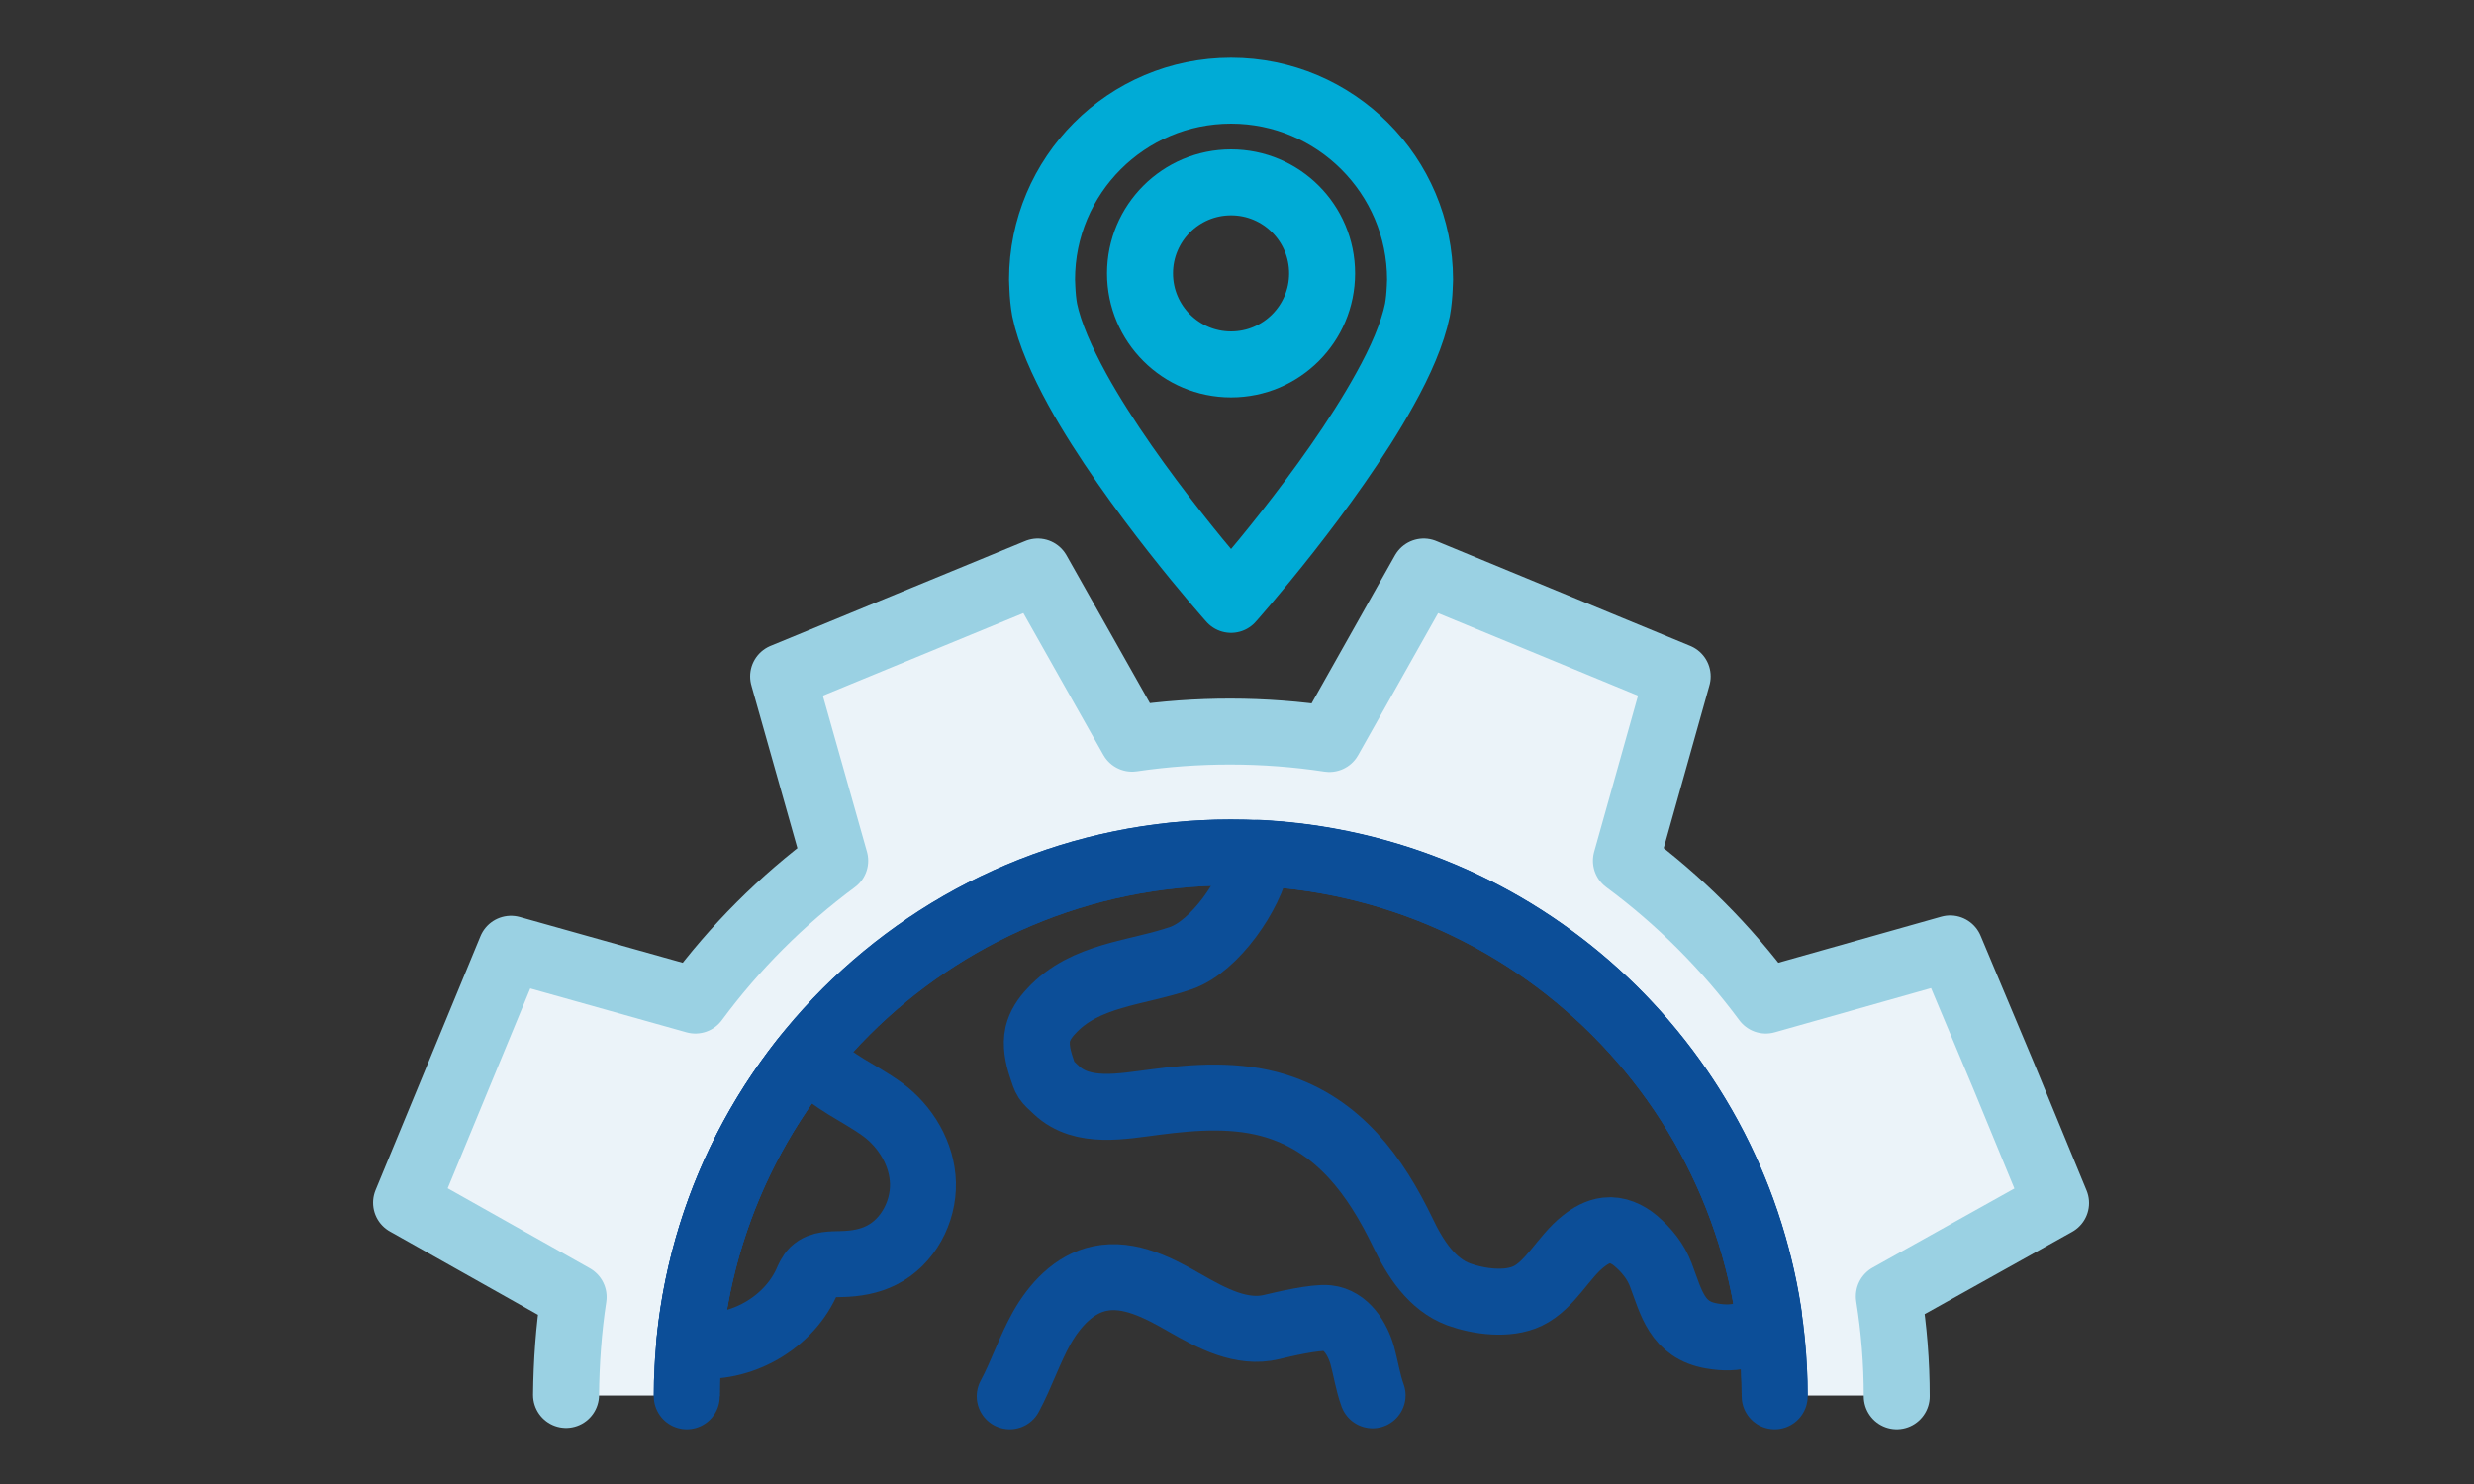 <?xml version="1.0" encoding="utf-8"?>
<!-- Generator: Adobe Illustrator 27.2.0, SVG Export Plug-In . SVG Version: 6.00 Build 0)  -->
<svg version="1.1" id="Layer_1" xmlns="http://www.w3.org/2000/svg" xmlns:xlink="http://www.w3.org/1999/xlink" x="0px" y="0px"
	 viewBox="0 0 75 45" style="enable-background:new 0 0 75 45;" xml:space="preserve">
<rect x="0" y="0" width="75" height="45" fill="#333333" stroke="none"/>
<style type="text/css">
	.st0{fill:#EAF6FB;}
	.st1{fill:#EBF3F9;}
	.st2{fill:none;stroke:#9AD1E3;stroke-width:2;stroke-linecap:round;stroke-linejoin:round;}
	.st3{fill:none;stroke:#0C4E98;stroke-width:2;stroke-miterlimit:10;}
	.st4{fill:none;stroke:#0C4E98;stroke-width:2;stroke-linecap:round;stroke-linejoin:round;}
	.st5{fill:none;stroke:#00ABD6;stroke-width:2;stroke-linecap:round;stroke-linejoin:round;}
	.st6{fill:none;stroke:#1D5192;stroke-width:2;stroke-linecap:round;stroke-linejoin:round;}
	.st7{fill:#EAF6FB;stroke:#98CEDF;stroke-width:2;stroke-linecap:round;stroke-linejoin:round;}
	.st8{fill:none;stroke:#00AAD5;stroke-width:2;stroke-linecap:round;stroke-linejoin:round;}
	.st9{fill:none;stroke:#98CEDF;stroke-width:2;stroke-linecap:round;stroke-linejoin:round;}
	.st10{fill:none;}
</style>
<g>
	<path class="st0" d="M62.32,36.49l-1.59-3.86l-1.62-3.86l-5.59,1.58c-1.2-1.62-2.63-3.05-4.24-4.24l1.57-5.59l-3.85-1.59
		l-3.85-1.59l-2.86,5.08c-1.98-0.3-4.01-0.3-5.98-0.01l-2.86-5.07l-3.86,1.59l-3.86,1.59l1.58,5.59c-1.62,1.2-3.05,2.63-4.24,4.24
		l-5.59-1.57l-1.59,3.85l-1.59,3.85l5.08,2.86c-0.15,0.98-0.22,1.98-0.23,2.97h3.52c0-9.19,7.45-16.63,16.63-16.63
		s16.63,7.45,16.63,16.63h3.55c0-1.02-0.08-2.03-0.24-3.03L62.32,36.49z"/>
	<path class="st1" d="M62.32,36.49l-1.59-3.86l-1.62-3.86l-5.59,1.58c-1.2-1.62-2.63-3.05-4.24-4.24l1.57-5.59l-3.85-1.59
		l-3.85-1.59l-2.86,5.08c-1.98-0.3-4.01-0.3-5.98-0.01l-2.86-5.07l-3.86,1.59l-3.86,1.59l1.58,5.59c-1.62,1.2-3.05,2.63-4.24,4.24
		l-5.59-1.57l-1.59,3.85l-1.59,3.85l5.08,2.86c-0.15,0.98-0.22,1.98-0.23,2.97h3.66c0-9.11,7.39-16.49,16.49-16.49
		c9.11,0,16.49,7.38,16.49,16.49h3.68c0-1.02-0.08-2.03-0.24-3.03L62.32,36.49z"/>
	<path class="st2" d="M57.5,42.34c0-1.02-0.08-2.03-0.24-3.03l5.07-2.83l-1.59-3.86l-1.62-3.86l-5.59,1.58
		c-1.2-1.62-2.63-3.05-4.24-4.24l1.57-5.59l-3.85-1.59l-3.85-1.59l-2.86,5.08c-1.98-0.3-4.01-0.3-5.98-0.01l-2.86-5.07l-3.86,1.59
		l-3.86,1.59l1.58,5.59c-1.62,1.2-3.05,2.63-4.24,4.24l-5.59-1.57l-1.59,3.85l-1.59,3.85l5.08,2.86c-0.15,0.98-0.22,1.98-0.23,2.97"
		/>
	<g>
		<path class="st3" d="M20.82,42.34c0-9.11,7.38-16.49,16.49-16.49s16.49,7.38,16.49,16.49"/>
		<path class="st4" d="M20.82,42.34c0-9.11,7.38-16.49,16.49-16.49s16.49,7.38,16.49,16.49"/>
		<path class="st4" d="M30.61,42.34c0.36-0.67,0.6-1.41,0.97-2.07c0.39-0.69,0.98-1.34,1.76-1.5c0.9-0.19,1.8,0.29,2.6,0.75
			c0.8,0.46,1.71,0.94,2.61,0.72c0.37-0.09,1.32-0.31,1.7-0.27c0.55,0.06,0.9,0.61,1.05,1.14c0.11,0.4,0.17,0.82,0.31,1.2"/>
		<path class="st4" d="M38.12,26.07c-0.21,1.06-1.29,2.62-2.31,2.98c-1.35,0.47-2.91,0.49-3.94,1.61c-0.19,0.2-0.35,0.44-0.41,0.7
			c-0.07,0.32,0,0.66,0.1,0.97c0.15,0.46,0.12,0.4,0.47,0.73c0.79,0.74,2.01,0.48,2.98,0.36c1.22-0.16,2.49-0.25,3.68,0.12
			c1.91,0.6,3.01,2.12,3.84,3.84c0.37,0.78,0.88,1.57,1.69,1.87c0.61,0.22,1.48,0.34,2.09,0.05C47,38.97,47.4,38.11,48,37.64
			c0.2-0.16,0.44-0.3,0.7-0.33c0.32-0.04,0.64,0.11,0.88,0.31c0.34,0.29,0.61,0.62,0.77,1.04c0.32,0.85,0.49,1.67,1.54,1.85
			c0.73,0.13,1.38-0.01,1.73-0.67c-1.16-7.66-7.59-13.59-15.48-13.98L38.12,26.07z"/>
		<path class="st4" d="M24.58,32.11c0.72,0.75,1.42,0.99,2.17,1.53c0.71,0.52,1.21,1.36,1.23,2.24c0.02,0.88-0.46,1.78-1.25,2.18
			c-0.37,0.19-0.79,0.26-1.21,0.27c-0.3,0.01-0.64-0.01-0.86,0.2c-0.1,0.1-0.16,0.24-0.22,0.38c-0.61,1.3-2.14,2.1-3.55,1.86l0,0
			c0.31-3.29,1.59-6.3,3.55-8.74L24.58,32.11z"/>
	</g>
	<g>
		<path class="st5" d="M37.32,2.75c-3.17,0-5.73,2.57-5.73,5.73c0,0.08,0.01,0.16,0.01,0.25c0.01,0.23,0.03,0.45,0.07,0.67
			c0.15,0.72,0.52,1.55,0.99,2.41c1.66,3.01,4.66,6.38,4.66,6.38s3-3.37,4.66-6.38c0.48-0.86,0.84-1.69,0.99-2.41
			c0.04-0.22,0.06-0.45,0.07-0.67c0-0.08,0.01-0.16,0.01-0.25C43.05,5.32,40.48,2.75,37.32,2.75z"/>
		<circle class="st5" cx="37.32" cy="8.29" r="2.76"/>
	</g>
</g>
</svg>
